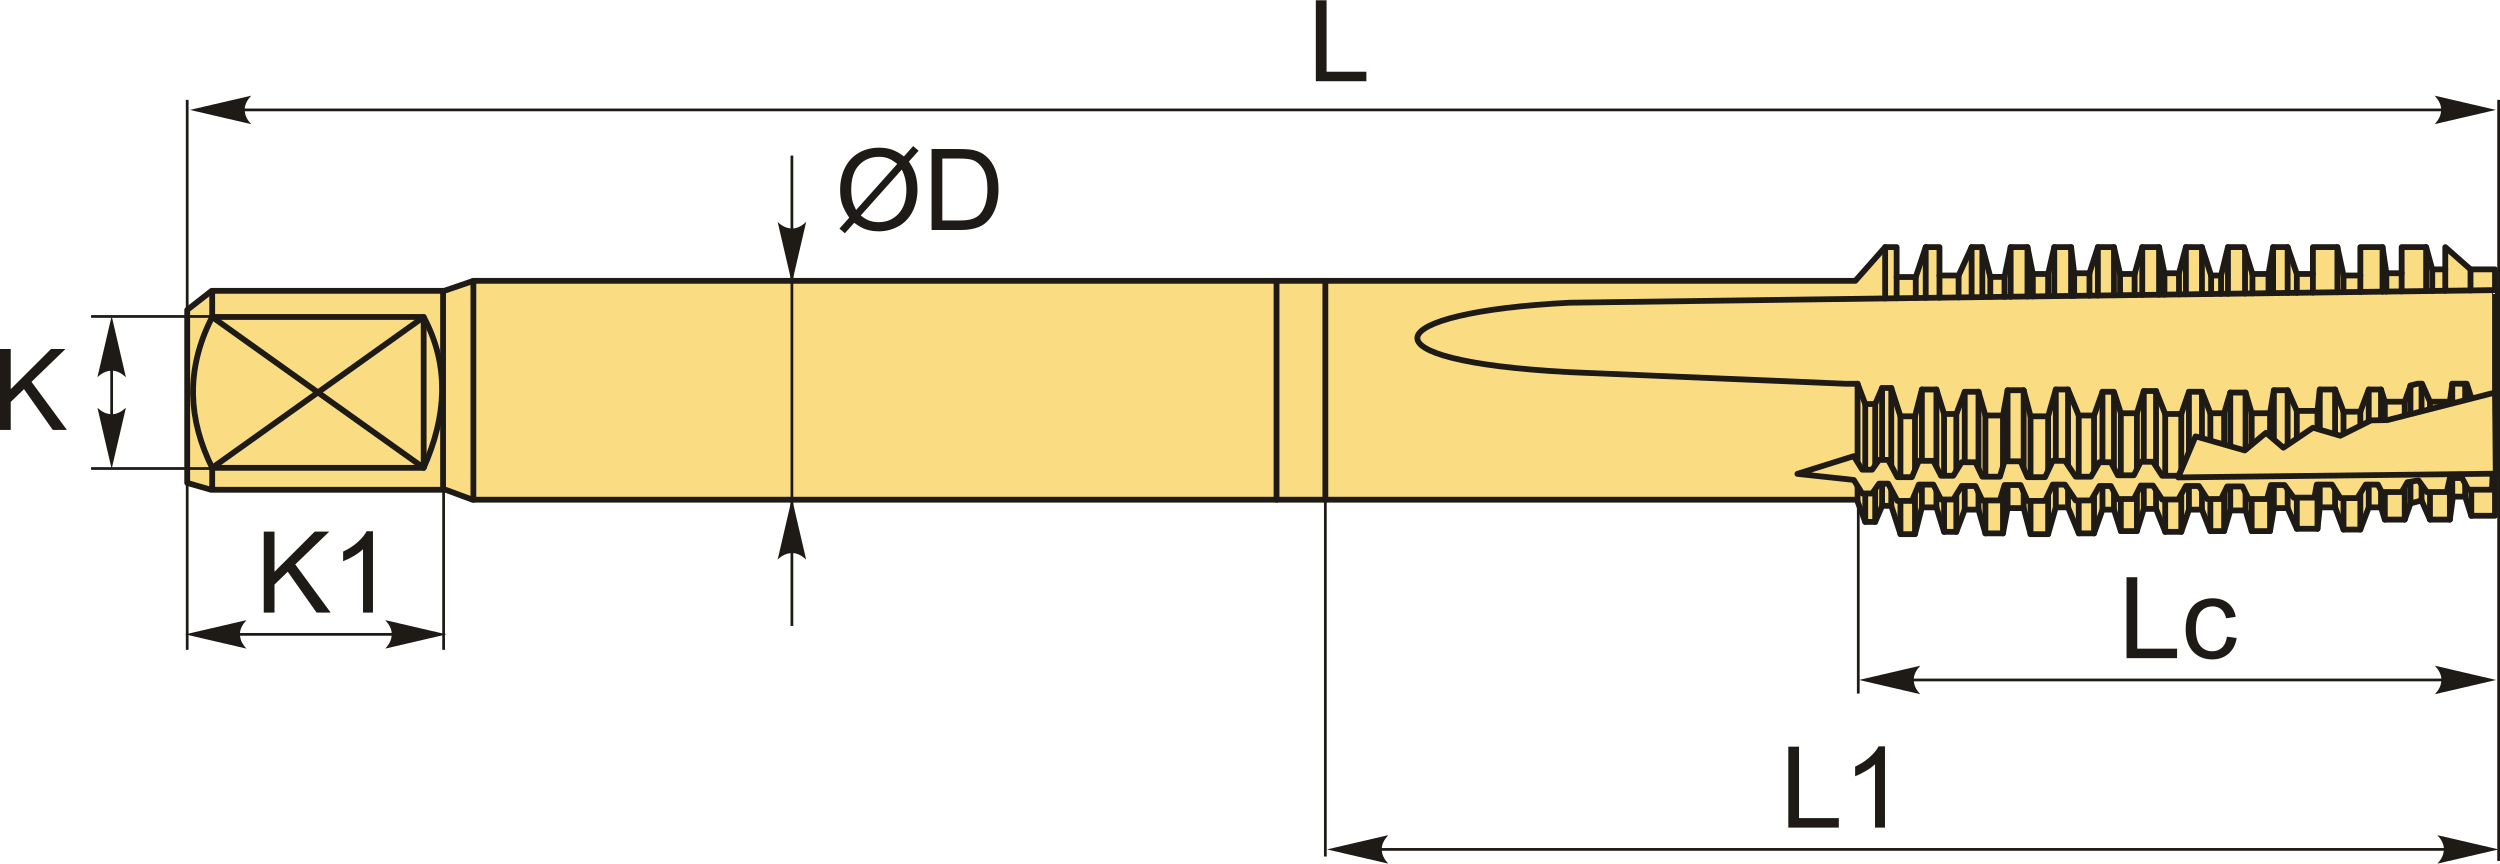 <?xml version="1.0" encoding="UTF-8"?>
<!DOCTYPE svg PUBLIC "-//W3C//DTD SVG 1.1//EN" "http://www.w3.org/Graphics/SVG/1.1/DTD/svg11.dtd">
<!-- Creator: CorelDRAW 2018 (64-Bit) -->
<svg xmlns="http://www.w3.org/2000/svg" xml:space="preserve" width="2153px" height="744px" version="1.1" style="shape-rendering:geometricPrecision; text-rendering:geometricPrecision; image-rendering:optimizeQuality; fill-rule:evenodd; clip-rule:evenodd"
viewBox="0 0 2154.17 743.94"
 xmlns:xlink="http://www.w3.org/1999/xlink">
 <defs>
  <style type="text/css">
   <![CDATA[
    .str0 {stroke:#1E1A16;stroke-width:2.36;stroke-miterlimit:22.926}
    .str1 {stroke:#1E1A16;stroke-width:5;stroke-linecap:round;stroke-linejoin:round;stroke-miterlimit:22.926}
    .fil0 {fill:none}
    .fil3 {fill:#FADC82}
    .fil2 {fill:#1E1A16;fill-rule:nonzero}
    .fil1 {fill:#1E1A16;fill-rule:nonzero}
   ]]>
  </style>
 </defs>
 <g id="Layer_x0020_1">
  <line class="fil0 str0" x1="190.27" y1="94.47" x2="2130.13" y2= "94.47" />
  <path id="стрелка.cdr" class="fil1" d="M163.66 94.47l52.78 -12.27c-3.45,3.79 -5.76,8 -5.59,12.26 0.2,4.53 1.64,7.95 5.59,12.29l-52.78 -12.28z"/>
  <path id="стрелка.cdr_0" class="fil1" d="M2150.64 94.47l-52.78 -12.27c3.46,3.79 5.76,8 5.59,12.26 -0.19,4.53 -1.64,7.95 -5.59,12.29l52.78 -12.28z"/>
  <polygon class="fil2" points="1133.81,69.75 1133.81,0 1143.07,0 1143.07,61.56 1177.36,61.56 1177.36,69.75 "/>
  <line class="fil0 str0" x1="182.71" y1="546.38" x2="344.38" y2= "546.38" />
  <path id="стрелка.cdr_1" class="fil1" d="M159.57 546.38l52.78 -12.27c-3.45,3.79 -5.76,8 -5.59,12.26 0.19,4.53 1.64,7.95 5.59,12.29l-52.78 -12.28z"/>
  <polygon class="fil2" points="227.27,527.6 227.27,457.85 236.53,457.85 236.53,492.43 271.17,457.85 283.68,457.85 254.42,486.13 284.94,527.6 272.77,527.6 247.94,492.4 236.53,503.44 236.53,527.6 "/>
  <path id="1" class="fil2" d="M321.37 527.6l-8.57 0 0 -54.58c-2.06,1.98 -4.77,3.94 -8.12,5.91 -3.34,1.96 -6.36,3.44 -9.02,4.41l0 -8.28c4.79,-2.24 8.98,-4.97 12.56,-8.18 3.59,-3.2 6.14,-6.3 7.63,-9.32l5.52 0 0 70.04z"/>
  <path id="стрелка.cdr_2" class="fil1" d="M384.73 546.38l-52.78 -12.27c3.45,3.79 5.76,8 5.59,12.26 -0.19,4.53 -1.64,7.95 -5.59,12.29l52.78 -12.28z"/>
  <polygon class="fil3 str1" points="181.74,421.78 161.3,415.85 161.3,266.83 182.4,250.35 382.84,250.35 407.89,241.78 1598.66,241.78 1624.37,212.7 1634.26,212.7 1634.26,238.48 1650.75,238.48 1659.32,212.7 1671.19,212.7 1671.19,237.16 1687.67,237.16 1698.88,212.7 1708.11,212.7 1714.99,238.36 1727.23,238.36 1732.51,212.7 1747.01,212.7 1751.63,235.85 1764.81,235.85 1770.09,212.7 1784.59,212.7 1787.23,235.19 1800.42,235.19 1807.67,212.7 1821.52,212.7 1826.79,235.85 1839.32,235.85 1845.91,212.7 1860.42,212.7 1865.03,235.19 1877.56,235.19 1883.5,212.7 1897.34,212.7 1905.25,237.16 1913.82,237.16 1919.76,212.7 1933.6,212.7 1940.86,235.85 1954.7,235.85 1958.66,212.7 1971.19,212.7 1979.1,235.85 1992.95,235.85 1992.95,212.7 2014.05,212.7 2019.32,237.16 2033.83,237.16 2033.83,212.7 2052.95,212.7 2056.24,235.19 2069.43,235.19 2069.43,212.7 2090.53,212.7 2095.8,231.89 2107.01,231.89 2107.01,212.7 2128.77,231.89 2149.87,231.89 2149.87,444.2 2129.43,444.2 2124.15,427.71 2113.61,427.71 2110.97,447.49 2093.83,447.49 2086.57,431.01 2077.02,433.57 2072.07,447.49 2054.92,447.49 2051.63,436.94 2041.08,436.94 2033.83,456.07 2019.32,456.07 2012.07,436.94 1998.88,436.94 1996.9,455.41 1979.1,455.41 1971.19,437.6 1959.32,437.6 1956.02,457.38 1940.2,457.38 1934.92,439.58 1921.74,439.58 1916.46,457.38 1904.59,457.38 1897.34,438.92 1886.13,438.92 1879.54,458.04 1865.69,458.04 1857.78,438.26 1847.23,438.26 1841.3,457.38 1827.45,457.38 1821.52,438.92 1811.63,438.92 1804.37,459.36 1791.19,459.36 1781.96,436.94 1771.41,436.94 1764.81,460.02 1749.65,460.02 1743.72,437.6 1729.87,437.6 1725.91,459.36 1710.75,459.36 1704.81,438.92 1692.95,438.92 1685.69,458.04 1675.14,458.04 1668.55,436.94 1656.02,436.94 1650.09,460.02 1637.56,460.02 1629.65,435.63 1621.74,435.63 1615.8,449.47 1607.23,449.47 1599.98,430.35 407.13,430.35 383.97,421.78 "/>
  <line class="fil0 str1" x1="381.78" y1="252.48" x2="381.78" y2= "418.76" />
  <path class="fil3 str1" d="M182.84 272.91l182.22 0c22.81,42.6 19.44,86.03 0,129.96l-182.22 0c-20.41,-41.07 -23.51,-84.07 0,-129.96z"/>
  <polyline class="fil0 str1" points="182.84,402.87 365.06,272.91 365.06,402.87 182.84,272.91 182.84,252.48 "/>
  <line class="fil0 str1" x1="182.84" y1="402.87" x2="182.84" y2= "419.33" />
  <line class="fil0 str1" x1="407.89" y1="241.78" x2="407.89" y2= "430.35" />
  <line class="fil0 str1" x1="1099.95" y1="241.78" x2="1099.95" y2= "430.35" />
  <line class="fil0 str1" x1="1142.01" y1="241.78" x2="1142.01" y2= "430.35" />
  <path class="fil3 str1" d="M2149.87 330.43l0 -37.18 0 -43.52 -797.55 10.88c-163.96,8.3 -185.15,50.04 0,59.84l237.55 9.98 10.73 0 6.63 17.49 8.57 0 5.94 -13.84 7.91 0 7.91 24.39 12.53 0 5.93 -23.08 12.53 0 6.59 21.1 10.55 0 7.26 -19.12 11.86 0 5.94 20.44 15.16 0 3.96 -21.76 13.85 0 5.93 22.42 15.16 0 6.6 -23.08 10.55 0 9.23 22.42 13.18 0 7.26 -20.44 9.89 0 5.93 18.46 13.85 0 5.93 -19.12 10.55 0 7.91 19.78 13.85 0 6.59 -19.12 11.21 0 7.25 18.46 11.87 0 5.28 -17.8 13.18 0 5.28 17.8 15.82 0 3.3 -19.78 11.87 0 7.91 17.81 17.8 0 1.98 -18.47 13.19 0 7.25 19.13 14.51 0 7.25 -19.13 10.55 0 3.29 10.55 17.15 0 4.95 -13.92 5.94 -1.59 4.04 0 6.83 15.51 17.14 0 2.07 -15.51 12.48 0 3.91 12.22 20.44 0 0 -12.22z"/>
  <line class="fil0 str1" x1="1600.6" y1="330.43" x2="1600.6" y2= "431.31" />
  <line class="fil0 str1" x1="1607.23" y1="347.92" x2="1607.23" y2= "449.47" />
  <line class="fil0 str1" x1="1615.8" y1="449.47" x2="1615.8" y2= "347.37" />
  <line class="fil0 str1" x1="1621.74" y1="334.08" x2="1621.74" y2= "435.63" />
  <line class="fil0 str1" x1="1629.65" y1="435.63" x2="1629.65" y2= "334.08" />
  <line class="fil0 str1" x1="1637.56" y1="358.47" x2="1637.56" y2= "460.02" />
  <line class="fil0 str1" x1="1650.09" y1="460.02" x2="1650.09" y2= "358.26" />
  <line class="fil0 str1" x1="1656.02" y1="335.39" x2="1656.02" y2= "436.94" />
  <line class="fil0 str1" x1="1668.55" y1="436.94" x2="1668.55" y2= "335.39" />
  <line class="fil0 str1" x1="1675.14" y1="356.49" x2="1675.14" y2= "458.04" />
  <line class="fil0 str1" x1="1685.69" y1="458.04" x2="1685.69" y2= "355.99" />
  <line class="fil0 str1" x1="1692.95" y1="337.37" x2="1692.95" y2= "438.92" />
  <line class="fil0 str1" x1="1704.81" y1="438.92" x2="1704.81" y2= "337.22" />
  <line class="fil0 str1" x1="1710.75" y1="357.81" x2="1710.75" y2= "459.36" />
  <line class="fil0 str1" x1="1725.91" y1="459.36" x2="1725.91" y2= "358.83" />
  <line class="fil0 str1" x1="1729.87" y1="437.6" x2="1729.87" y2= "336.05" />
  <line class="fil0 str1" x1="1743.72" y1="336.05" x2="1743.72" y2= "437.6" />
  <line class="fil0 str1" x1="1749.65" y1="460.02" x2="1749.65" y2= "358.47" />
  <line class="fil0 str1" x1="1764.81" y1="358.47" x2="1764.81" y2= "460.02" />
  <line class="fil0 str1" x1="1771.41" y1="436.94" x2="1771.41" y2= "335.39" />
  <line class="fil0 str1" x1="1781.96" y1="436.94" x2="1781.96" y2= "335.39" />
  <line class="fil0 str1" x1="1791.19" y1="459.36" x2="1791.19" y2= "357.81" />
  <line class="fil0 str1" x1="1804.37" y1="357.81" x2="1804.37" y2= "459.36" />
  <line class="fil0 str1" x1="1811.63" y1="438.92" x2="1811.63" y2= "337.37" />
  <line class="fil0 str1" x1="1821.52" y1="438.92" x2="1821.52" y2= "338.07" />
  <line class="fil0 str1" x1="1827.45" y1="355.83" x2="1827.45" y2= "457.38" />
  <line class="fil0 str1" x1="1841.3" y1="457.38" x2="1841.3" y2= "355.83" />
  <line class="fil0 str1" x1="1847.23" y1="438.26" x2="1847.23" y2= "336.71" />
  <line class="fil0 str1" x1="1857.78" y1="336.71" x2="1857.78" y2= "438.26" />
  <line class="fil0 str1" x1="1865.69" y1="458.04" x2="1865.69" y2= "356.49" />
  <line class="fil0 str1" x1="1879.54" y1="356.49" x2="1879.54" y2= "458.04" />
  <line class="fil0 str1" x1="1886.13" y1="438.92" x2="1886.13" y2= "337.37" />
  <line class="fil0 str1" x1="1897.34" y1="337.37" x2="1897.34" y2= "438.2" />
  <line class="fil0 str1" x1="1904.59" y1="457.38" x2="1904.59" y2= "355.83" />
  <line class="fil0 str1" x1="1916.46" y1="355.83" x2="1916.46" y2= "457.38" />
  <line class="fil0 str1" x1="1921.74" y1="439.58" x2="1921.74" y2= "338.03" />
  <line class="fil0 str1" x1="1934.92" y1="439.58" x2="1934.92" y2= "338.07" />
  <line class="fil0 str1" x1="1940.2" y1="355.83" x2="1940.2" y2= "457.38" />
  <line class="fil0 str1" x1="1956.02" y1="457.38" x2="1956.02" y2= "355.42" />
  <line class="fil0 str1" x1="1959.32" y1="437.6" x2="1959.32" y2= "336.05" />
  <line class="fil0 str1" x1="1971.19" y1="336.05" x2="1971.19" y2= "437.6" />
  <line class="fil0 str1" x1="1979.1" y1="455.41" x2="1979.1" y2= "353.86" />
  <line class="fil0 str1" x1="1996.9" y1="455.41" x2="1996.9" y2= "353.86" />
  <line class="fil0 str1" x1="1998.88" y1="335.39" x2="1998.88" y2= "436.94" />
  <line class="fil0 str1" x1="2012.07" y1="436.94" x2="2012.07" y2= "335.39" />
  <line class="fil0 str1" x1="2019.32" y1="456.07" x2="2019.32" y2= "354.52" />
  <line class="fil0 str1" x1="2033.83" y1="456.07" x2="2033.83" y2= "354.52" />
  <line class="fil0 str1" x1="2041.08" y1="436.94" x2="2041.08" y2= "335.39" />
  <line class="fil0 str1" x1="2051.63" y1="335.39" x2="2051.63" y2= "437.63" />
  <line class="fil0 str1" x1="2054.92" y1="345.94" x2="2054.92" y2= "447.49" />
  <line class="fil0 str1" x1="2072.07" y1="447.49" x2="2072.07" y2= "346.03" />
  <line class="fil0 str1" x1="2077.02" y1="332.02" x2="2077.02" y2= "433.57" />
  <line class="fil0 str1" x1="2086.57" y1="431.01" x2="2086.57" y2= "330.43" />
  <line class="fil0 str1" x1="2093.83" y1="345.94" x2="2093.83" y2= "447.49" />
  <line class="fil0 str1" x1="2110.97" y1="447.49" x2="2110.97" y2= "345.94" />
  <line class="fil0 str1" x1="2113.04" y1="330.43" x2="2113.04" y2= "427.71" />
  <line class="fil0 str1" x1="2124.15" y1="427.71" x2="2124.15" y2= "330.43" />
  <line class="fil0 str1" x1="2129.43" y1="342.65" x2="2129.43" y2= "444.2" />
  <line class="fil0 str1" x1="1624.37" y1="212.7" x2="1624.37" y2= "256.94" />
  <line class="fil0 str1" x1="1634.26" y1="238.48" x2="1634.26" y2= "256.76" />
  <line class="fil0 str1" x1="1650.75" y1="238.48" x2="1650.75" y2= "256.54" />
  <line class="fil0 str1" x1="1659.32" y1="212.7" x2="1659.32" y2= "256.42" />
  <line class="fil0 str1" x1="1671.19" y1="237.16" x2="1671.19" y2= "256.26" />
  <line class="fil0 str1" x1="1687.67" y1="237.16" x2="1687.67" y2= "256.04" />
  <line class="fil0 str1" x1="1698.88" y1="212.7" x2="1698.88" y2= "255.88" />
  <line class="fil0 str1" x1="1708.11" y1="212.7" x2="1708.11" y2= "255.75" />
  <line class="fil0 str1" x1="1714.99" y1="238.36" x2="1714.99" y2= "255.66" />
  <line class="fil0 str1" x1="1727.23" y1="238.36" x2="1727.23" y2= "255.5" />
  <line class="fil0 str1" x1="1732.51" y1="212.7" x2="1732.51" y2= "255.42" />
  <line class="fil0 str1" x1="1747.01" y1="212.7" x2="1747.01" y2= "255.22" />
  <line class="fil0 str1" x1="1751.63" y1="235.85" x2="1751.63" y2= "255.16" />
  <line class="fil0 str1" x1="1764.81" y1="235.85" x2="1764.81" y2= "254.98" />
  <line class="fil0 str1" x1="1770.09" y1="212.7" x2="1770.09" y2= "254.85" />
  <line class="fil0 str1" x1="1784.59" y1="212.7" x2="1784.59" y2= "254.71" />
  <line class="fil0 str1" x1="1800.42" y1="235.19" x2="1800.42" y2= "254.5" />
  <line class="fil0 str1" x1="1787.23" y1="235.19" x2="1787.23" y2= "254.68" />
  <line class="fil0 str1" x1="1807.67" y1="212.7" x2="1807.67" y2= "254.39" />
  <line class="fil0 str1" x1="1821.52" y1="212.7" x2="1821.52" y2= "254.2" />
  <line class="fil0 str1" x1="1826.79" y1="235.85" x2="1826.79" y2= "254.14" />
  <line class="fil0 str1" x1="1839.32" y1="235.85" x2="1839.32" y2= "253.97" />
  <line class="fil0 str1" x1="1845.91" y1="212.7" x2="1845.91" y2= "253.87" />
  <line class="fil0 str1" x1="1860.42" y1="212.7" x2="1860.42" y2= "253.67" />
  <line class="fil0 str1" x1="1865.03" y1="235.19" x2="1865.03" y2= "253.62" />
  <line class="fil0 str1" x1="1877.56" y1="235.19" x2="1877.56" y2= "253.44" />
  <line class="fil0 str1" x1="1883.5" y1="212.7" x2="1883.5" y2= "253.32" />
  <line class="fil0 str1" x1="1897.34" y1="212.7" x2="1897.34" y2= "253.17" />
  <line class="fil0 str1" x1="1905.25" y1="237.16" x2="1905.25" y2= "253.07" />
  <line class="fil0 str1" x1="1913.82" y1="237.16" x2="1913.82" y2= "252.95" />
  <line class="fil0 str1" x1="1919.76" y1="212.7" x2="1919.76" y2= "252.87" />
  <line class="fil0 str1" x1="1934.48" y1="215.49" x2="1934.48" y2= "252.67" />
  <line class="fil0 str1" x1="1940.86" y1="235.85" x2="1940.86" y2= "252.58" />
  <line class="fil0 str1" x1="1954.7" y1="235.85" x2="1954.7" y2= "252.39" />
  <line class="fil0 str1" x1="1958.66" y1="212.7" x2="1958.66" y2= "252.34" />
  <line class="fil0 str1" x1="1971.19" y1="212.7" x2="1971.19" y2= "252.16" />
  <line class="fil0 str1" x1="1979.1" y1="235.85" x2="1979.1" y2= "252.06" />
  <line class="fil0 str1" x1="1992.95" y1="235.85" x2="1992.95" y2= "251.87" />
  <line class="fil0 str1" x1="2014.05" y1="212.7" x2="2014.05" y2= "251.58" />
  <line class="fil0 str1" x1="2019.32" y1="237.16" x2="2019.32" y2= "251.51" />
  <line class="fil0 str1" x1="2033.83" y1="237.16" x2="2033.83" y2= "251.31" />
  <line class="fil0 str1" x1="2052.95" y1="212.7" x2="2052.95" y2= "251.05" />
  <line class="fil0 str1" x1="2056.24" y1="235.19" x2="2056.24" y2= "251.01" />
  <line class="fil0 str1" x1="2069.43" y1="235.19" x2="2069.43" y2= "250.83" />
  <line class="fil0 str1" x1="2090.53" y1="212.7" x2="2090.53" y2= "250.54" />
  <line class="fil0 str1" x1="2107.01" y1="231.89" x2="2107.01" y2= "250.31" />
  <line class="fil0 str1" x1="2128.77" y1="231.89" x2="2128.77" y2= "250.02" />
  <line class="fil0 str1" x1="2095.8" y1="231.89" x2="2095.8" y2= "250.47" />
  <path class="fil2" d="M778.88 134.56l7.97 -8.91 4.69 3.99 -8.36 9.37c2.71,4.06 4.53,7.6 5.49,10.65 1.25,4 1.88,8.48 1.88,13.41 0,7.15 -1.44,13.51 -4.32,19.1 -2.89,5.58 -6.93,9.79 -12.14,12.64 -5.21,2.86 -10.75,4.29 -16.61,4.29 -4.37,0 -8.33,-0.62 -11.87,-1.85 -2.72,-0.96 -5.91,-2.79 -9.56,-5.49l-8.02 8.99 -4.69 -4.01 8.39 -9.39c-3.11,-4.73 -5.19,-8.76 -6.23,-12.1 -1.06,-3.35 -1.58,-7.37 -1.58,-12.06 0,-7.16 1.43,-13.54 4.29,-19.13 2.86,-5.6 6.85,-9.84 12.01,-12.73 5.15,-2.87 10.88,-4.32 17.2,-4.32 4.25,0 7.97,0.57 11.15,1.69 3.2,1.12 6.62,3.07 10.31,5.86zm-5.76 6.45c-3.01,-2.36 -5.61,-3.96 -7.85,-4.82 -2.22,-0.86 -4.83,-1.29 -7.84,-1.29 -6.93,0 -12.66,2.36 -17.17,7.07 -4.53,4.71 -6.79,11.74 -6.79,21.09 0,3.67 0.34,6.95 1.04,9.79 0.5,2.12 1.56,4.74 3.16,7.84l35.45 -39.68zm3.89 4.9l-35.31 39.53c2.45,2 4.71,3.4 6.75,4.19 2.7,1.06 5.61,1.58 8.74,1.58 6.9,0 12.58,-2.44 17.08,-7.32 4.5,-4.89 6.74,-11.74 6.74,-20.54 0,-6.61 -1.34,-12.41 -4,-17.44z"/>
  <path id="1" class="fil2" d="M802.71 197.93l0 -69.75 24.03 0c5.42,0 9.56,0.33 12.42,0.99 3.99,0.93 7.4,2.6 10.23,5 3.68,3.12 6.43,7.08 8.25,11.92 1.83,4.84 2.74,10.37 2.74,16.59 0,5.3 -0.62,9.99 -1.85,14.08 -1.23,4.09 -2.83,7.48 -4.76,10.16 -1.95,2.68 -4.06,4.79 -6.36,6.32 -2.29,1.54 -5.07,2.71 -8.31,3.5 -3.27,0.8 -7,1.19 -11.22,1.19l-25.17 0zm9.26 -8.18l14.87 0c4.59,0 8.2,-0.42 10.81,-1.28 2.61,-0.87 4.69,-2.07 6.25,-3.63 2.18,-2.19 3.88,-5.14 5.1,-8.84 1.22,-3.71 1.83,-8.19 1.83,-13.46 0,-7.31 -1.2,-12.93 -3.58,-16.86 -2.39,-3.92 -5.3,-6.55 -8.72,-7.89 -2.47,-0.95 -6.45,-1.42 -11.94,-1.42l-14.62 0 0 53.38z"/>
  <path id="стрелка.cdr_3" class="fil1" d="M682.36 243.84l12.27 -52.78c-3.79,3.45 -8,5.76 -12.26,5.59 -4.53,-0.19 -7.95,-1.64 -12.29,-5.59l12.28 52.78z"/>
  <line class="fil0 str0" x1="682.36" y1="133.84" x2="682.36" y2= "217.45" />
  <path id="стрелка.cdr_4" class="fil1" d="M682.36 429.14l12.27 52.78c-3.79,-3.45 -8,-5.76 -12.26,-5.59 -4.53,0.2 -7.95,1.64 -12.29,5.59l12.28 -52.78z"/>
  <line class="fil0 str0" x1="682.36" y1="539.14" x2="682.36" y2= "211.29" />
  <line class="fil0 str0" x1="209.9" y1="272.45" x2="78.46" y2= "272.45" />
  <line class="fil0 str0" x1="209.9" y1="403.47" x2="78.46" y2= "403.47" />
  <path id="стрелка.cdr_5" class="fil1" d="M96.21 272.01l12.28 52.78c-3.8,-3.45 -8,-5.76 -12.26,-5.59 -4.53,0.19 -7.95,1.64 -12.29,5.59l12.27 -52.78z"/>
  <line class="fil0 str0" x1="96.21" y1="382.01" x2="96.21" y2= "298.4" />
  <path id="стрелка.cdr_6" class="fil1" d="M96.21 403.87l12.28 -52.78c-3.8,3.45 -8,5.76 -12.26,5.59 -4.53,-0.2 -7.95,-1.64 -12.29,-5.59l12.27 52.78z"/>
  <polygon class="fil2" points="0,370.25 0,300.51 9.25,300.51 9.25,335.09 43.9,300.51 56.4,300.51 27.14,328.79 57.67,370.25 45.49,370.25 20.67,335.06 9.25,346.1 9.25,370.25 "/>
  <line class="fil0 str0" x1="161.3" y1="85.81" x2="161.3" y2= "559.72" />
  <line class="fil0 str0" x1="382.25" y1="415.85" x2="382.25" y2= "559.72" />
  <line class="fil0 str0" x1="2152.99" y1="85.81" x2="2152.99" y2= "741.62" />
  <line class="fil0 str0" x1="1635.3" y1="585.67" x2="2115.2" y2= "585.67" />
  <path id="стрелка.cdr_7" class="fil1" d="M2150.86 585.67l-52.79 -12.28c3.46,3.8 5.77,8 5.59,12.26 -0.19,4.54 -1.64,7.95 -5.59,12.29l52.79 -12.27z"/>
  <path id="стрелка.cdr_8" class="fil1" d="M1601.83 585.67l52.78 -12.28c-3.46,3.8 -5.76,8 -5.59,12.26 0.19,4.54 1.64,7.95 5.59,12.29l-52.78 -12.27z"/>
  <polygon class="fil2" points="1832.37,566.88 1832.37,497.14 1841.62,497.14 1841.62,558.7 1875.91,558.7 1875.91,566.88 "/>
  <path id="1" class="fil2" d="M1918.89 548.38l8.38 1.17c-0.93,5.76 -3.27,10.26 -7.05,13.52 -3.78,3.26 -8.44,4.89 -13.95,4.89 -6.9,0 -12.45,-2.26 -16.64,-6.77 -4.2,-4.52 -6.3,-10.98 -6.3,-19.39 0,-5.45 0.91,-10.21 2.72,-14.3 1.8,-4.08 4.54,-7.15 8.24,-9.17 3.69,-2.05 7.7,-3.07 12.05,-3.07 5.47,0 9.97,1.38 13.44,4.15 3.49,2.78 5.73,6.72 6.71,11.82l-8.28 1.27c-0.8,-3.39 -2.2,-5.94 -4.22,-7.66 -2.02,-1.71 -4.45,-2.57 -7.31,-2.57 -4.32,0 -7.83,1.54 -10.54,4.63 -2.69,3.1 -4.04,7.97 -4.04,14.66 0,6.78 1.3,11.7 3.9,14.77 2.61,3.07 6,4.61 10.18,4.61 3.37,0 6.18,-1.02 8.42,-3.08 2.26,-2.05 3.69,-5.21 4.29,-9.48z"/>
  <line class="fil0 str0" x1="1601.22" y1="427.43" x2="1601.22" y2= "597.37" />
  <line class="fil0 str0" x1="1183.11" y1="731.67" x2="2115.16" y2= "731.67" />
  <path id="стрелка.cdr_9" class="fil1" d="M2153 731.67l-52.78 -12.28c3.45,3.8 5.76,8 5.59,12.26 -0.2,4.54 -1.64,7.95 -5.59,12.29l52.78 -12.27z"/>
  <path id="стрелка.cdr_10" class="fil1" d="M1143.42 731.67l52.79 -12.28c-3.46,3.8 -5.77,8 -5.59,12.26 0.19,4.54 1.64,7.95 5.59,12.29l-52.79 -12.27z"/>
  <polygon class="fil2" points="1540.92,712.89 1540.92,643.14 1550.17,643.14 1550.17,704.7 1584.46,704.7 1584.46,712.89 "/>
  <path id="1" class="fil2" d="M1624.22 712.89l-8.57 0 0 -54.59c-2.06,1.98 -4.77,3.95 -8.12,5.91 -3.34,1.97 -6.36,3.44 -9.02,4.42l0 -8.28c4.79,-2.24 8.97,-4.97 12.56,-8.18 3.59,-3.2 6.14,-6.3 7.63,-9.32l5.52 0 0 70.04z"/>
  <line class="fil0 str0" x1="1142.01" y1="430.35" x2="1142.01" y2= "737.8" />
  <g id="_2410713535440">
   <polygon class="fil3 str1" points="1597.34,392.82 1604.59,404.47 1613.17,404.47 1619.1,396.03 1627.01,396.03 1634.92,410.9 1647.45,410.9 1653.38,396.84 1665.91,396.84 1672.51,409.7 1683.06,409.7 1690.31,398.04 1702.18,398.04 1708.11,410.5 1723.27,410.5 1727.23,397.24 1741.08,397.24 1747.01,410.9 1762.18,410.9 1768.77,396.84 1779.32,396.84 1788.55,410.5 1801.74,410.5 1808.99,398.04 1818.88,398.04 1824.81,409.3 1838.66,409.3 1844.59,397.64 1855.14,397.64 1863.06,409.7 1876.9,409.7 1883.5,398.04 1894.7,398.04 1901.96,409.3 1913.82,409.3 1919.1,398.44 1932.29,398.44 1937.56,409.3 1953.38,409.3 1956.68,397.24 1968.55,397.24 1976.46,408.09 1994.26,408.09 1996.24,396.84 2009.43,396.84 2016.68,408.49 2031.19,408.49 2038.44,396.84 2048.99,396.84 2052.29,403.27 2069.43,403.27 2074.38,394.78 2083.94,393.22 2091.19,403.27 2108.33,403.27 2110.97,391.21 2121.52,391.21 2126.79,401.26 2147.89,406.58 2147.23,421.75 2126.79,421.75 2121.52,411.7 2110.97,411.7 2108.33,423.76 2091.19,423.76 2083.94,413.71 2074.38,415.27 2069.43,423.76 2052.29,423.76 2048.99,417.33 2038.44,417.33 2031.19,428.99 2016.68,428.99 2009.43,417.33 1996.24,417.33 1994.26,428.59 1976.46,428.59 1968.55,417.73 1956.68,417.73 1953.38,429.79 1937.56,429.79 1932.29,418.94 1919.1,418.94 1913.82,429.79 1901.96,429.79 1894.7,418.54 1883.5,418.54 1876.9,430.19 1863.06,430.19 1855.14,418.14 1844.59,418.14 1838.66,429.79 1824.81,429.79 1818.88,418.54 1808.99,418.54 1801.74,431 1788.55,431 1779.32,417.33 1768.77,417.33 1762.18,431.4 1747.01,431.4 1741.08,417.73 1727.23,417.73 1723.27,431 1708.11,431 1702.18,418.54 1690.31,418.54 1683.06,430.19 1672.51,430.19 1665.91,417.33 1653.38,417.33 1647.45,431.4 1634.92,431.4 1627.01,416.53 1619.1,416.53 1613.17,424.97 1604.59,424.97 1597.34,413.31 1548.75,408.09 "/>
   <polygon class="fil3 str1" points="2149.87,338 2150.5,407.91 1876.9,411.14 1891.82,375.76 1934.26,387.9 1952.55,372.67 1967.51,385.53 1993.01,368.3 2016.56,375.23 2043.09,361.98 2057.16,361.74 "/>
  </g>
 </g>
</svg>
